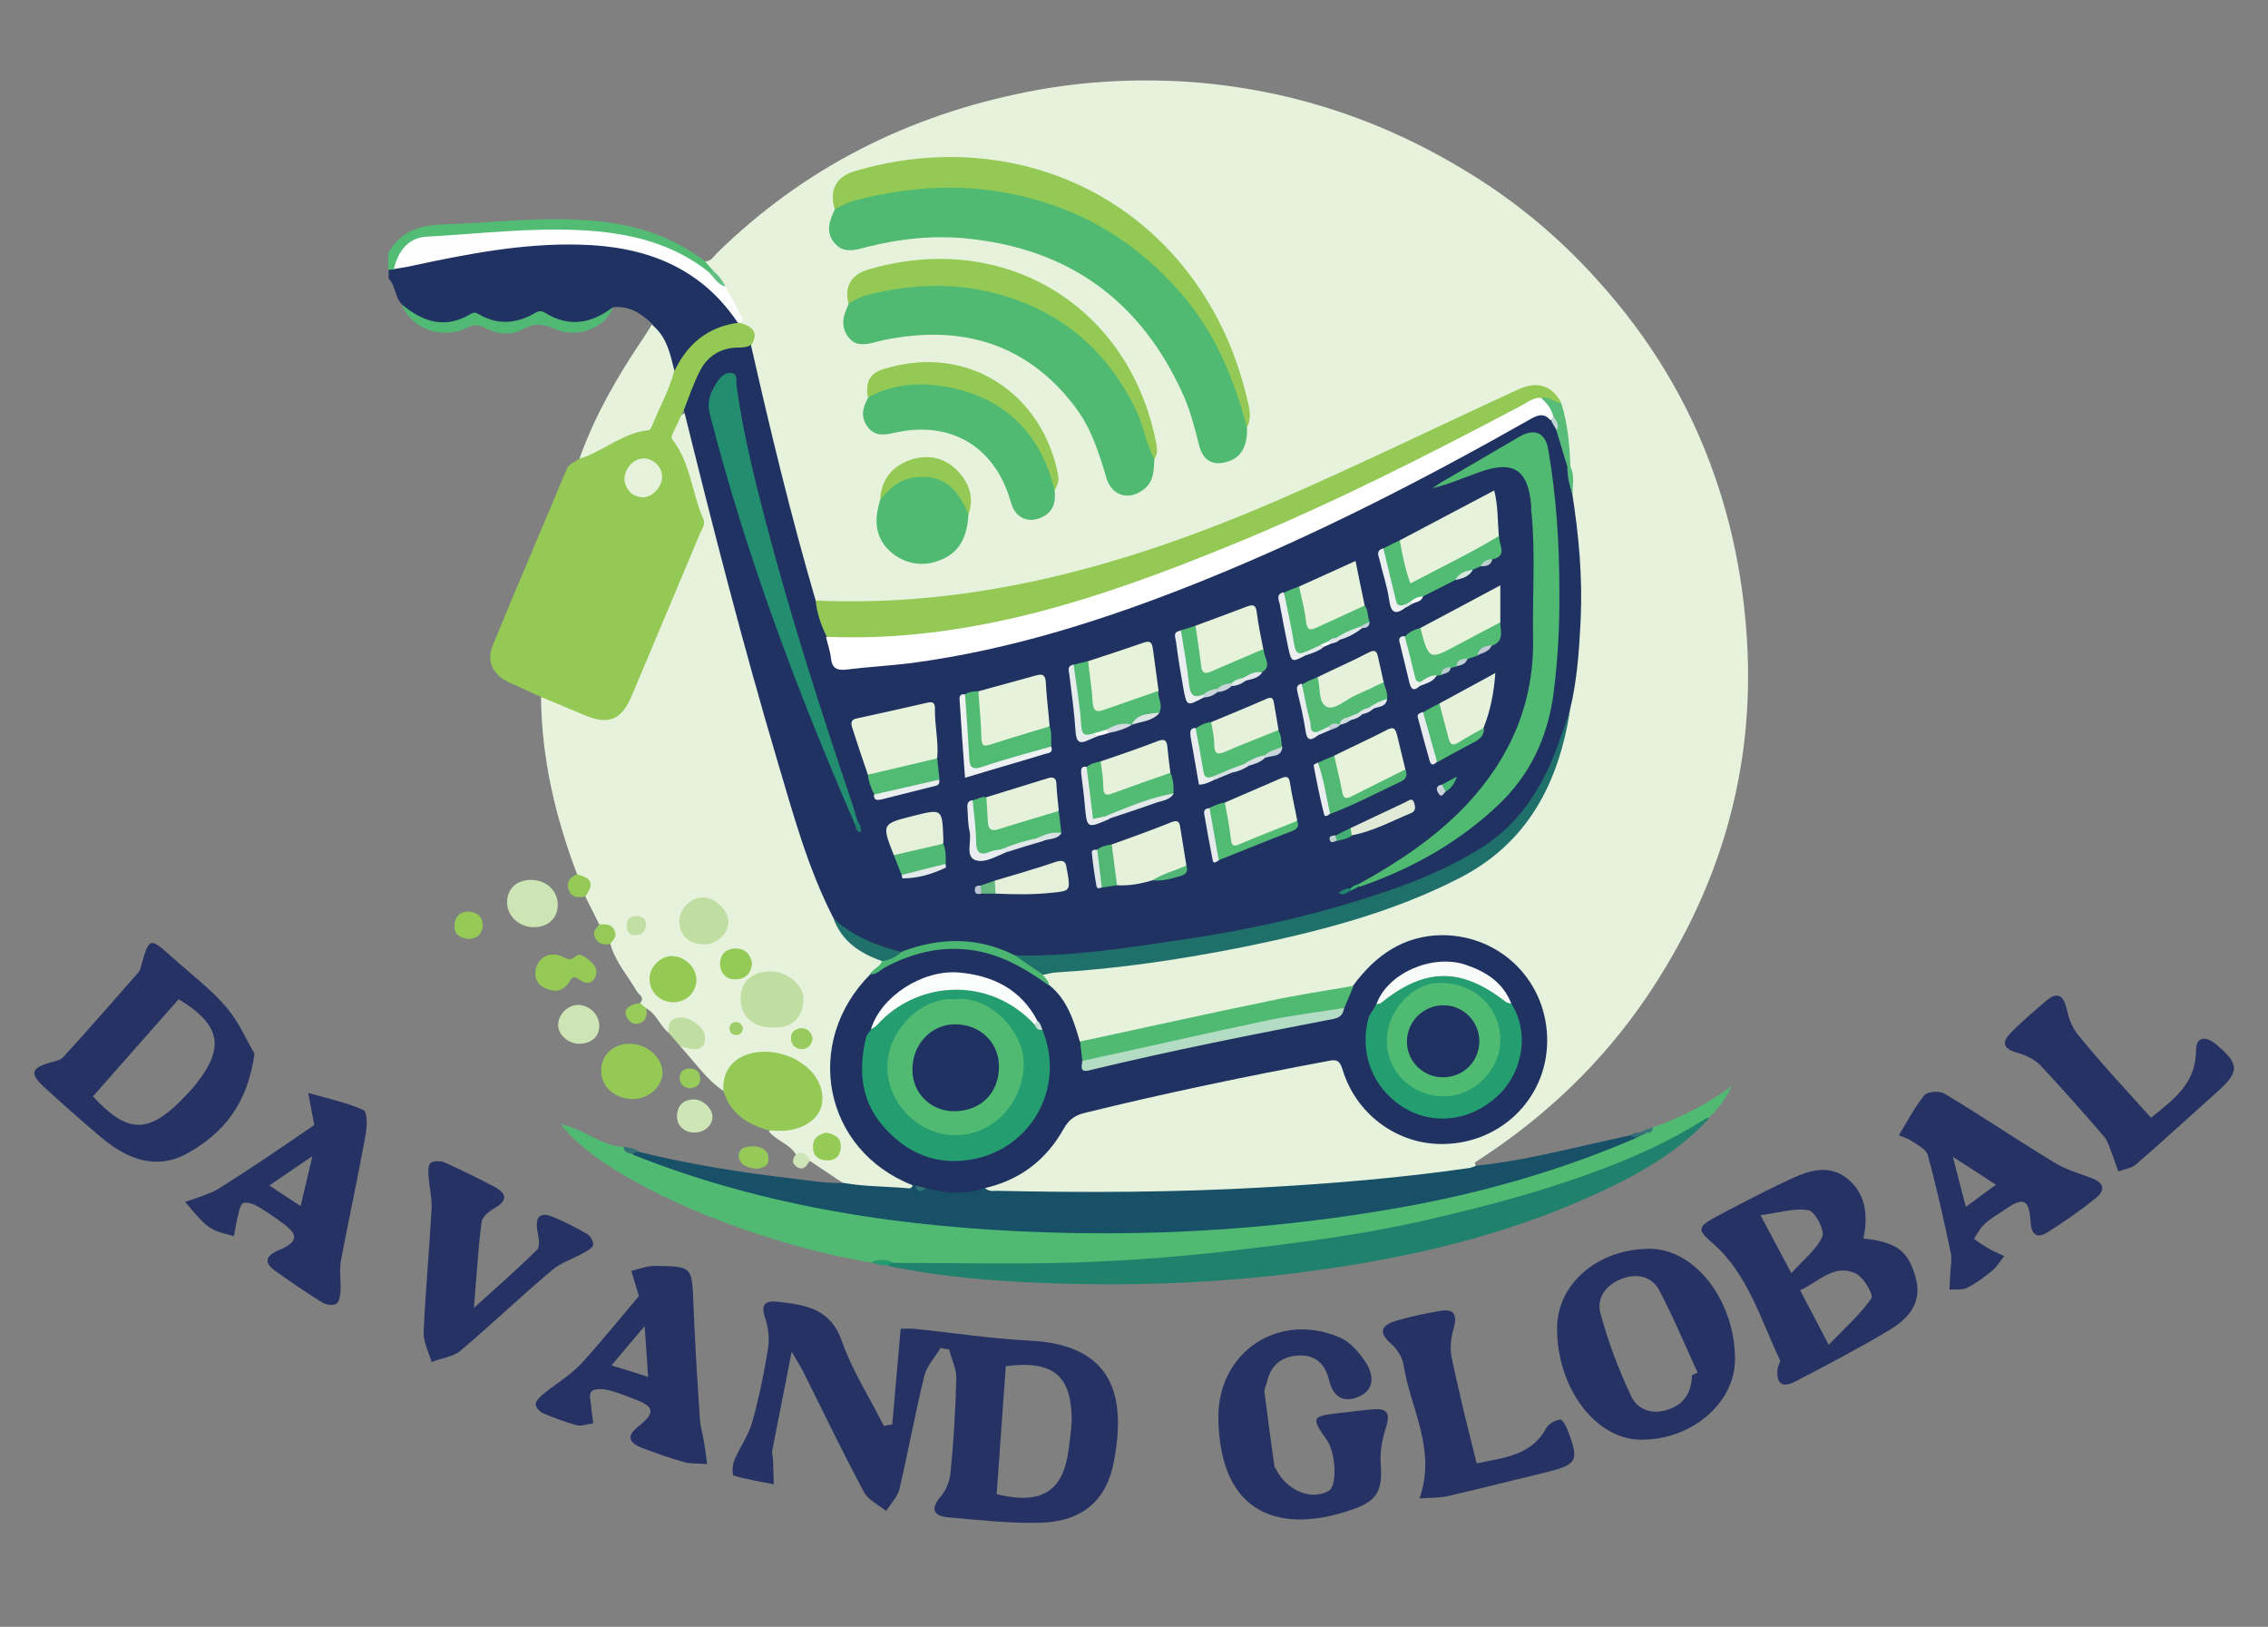 <svg xml:space="preserve" style="enable-background:new 0 0 595.3 426.9;" viewBox="0 0 595.3 426.9" y="0px" x="0px" xmlns:xlink="http://www.w3.org/1999/xlink" xmlns="http://www.w3.org/2000/svg" id="Layer_1" version="1.1">
<rect x="0" y="0" width="595.3" height="426.9" fill="#808080" stroke="none"/>
<style type="text/css">
	.st0{fill:#203262;}
	.st1{fill:#52BB74;}
	.st2{fill:#E7F2DC;}
	.st3{fill:#93C954;}
	.st4{fill:#50BA72;}
	.st5{fill:#185068;}
	.st6{fill:#20816D;}
	.st7{fill:#50B974;}
	.st8{fill:#CDE5B5;}
	.st9{fill:#94CA55;}
	.st10{fill:#CEE5B6;}
	.st11{fill:#C0DEA2;}
	.st12{fill:#95CA57;}
	.st13{fill:#95CA58;}
	.st14{fill:#96CA58;}
	.st15{fill:#97CB5A;}
	.st16{fill:#97CB5B;}
	.st17{fill:#CEE5B7;}
	.st18{fill:#239A70;}
	.st19{fill:#367178;}
	.st20{fill:#356E77;}
	.st21{fill:#36787A;}
	.st22{fill:#FEFEFE;}
	.st23{fill:#63C085;}
	.st24{fill:#1F706B;}
	.st25{fill:#50BA73;}
	.st26{fill:#4BB572;}
	.st27{fill:#57BC77;}
	.st28{fill:#56BC78;}
	.st29{fill:#C0DEA1;}
	.st30{fill:#94C954;}
	.st31{fill:#94CA56;}
	.st32{fill:#20706C;}
	.st33{fill:#95CA56;}
	.st34{fill:#98CB5D;}
	.st35{fill:#C1DFA3;}
	.st36{fill:#9DCD66;}
	.st37{fill:#E6F2DB;}
	.st38{fill:#307276;}
	.st39{fill:#FFFFFF;}
	.st40{fill:#228D6F;}
	.st41{fill:#E7F2DB;}
	.st42{fill:#E6F1DB;}
	.st43{fill:#51BB73;}
	.st44{fill:#53BB74;}
	.st45{fill:#E5F0DB;}
	.st46{fill:#51BA73;}
	.st47{fill:#51B973;}
	.st48{fill:#50B973;}
	.st49{fill:#EEF1F1;}
	.st50{fill:#E0EAD7;}
	.st51{fill:#51B773;}
	.st52{fill:#E6EBEB;}
	.st53{fill:#EBEEF0;}
	.st54{fill:#EAEDEF;}
	.st55{fill:#ECEFF0;}
	.st56{fill:#ECF0F0;}
	.st57{fill:#E7EBEC;}
	.st58{fill:#E9EDEE;}
	.st59{fill:#EAEDEE;}
	.st60{fill:#ECF0EF;}
	.st61{fill:#E8ECED;}
	.st62{fill:#E6EAEB;}
	.st63{fill:#EAEEEE;}
	.st64{fill:#E2E9E8;}
	.st65{fill:#E4EAEA;}
	.st66{fill:#E1E8E8;}
	.st67{fill:#52B677;}
	.st68{fill:#E1E7E8;}
	.st69{fill:#63B980;}
	.st70{fill:#DCE4E4;}
	.st71{fill:#D3DBE0;}
	.st72{fill:#44AF72;}
	.st73{fill:#DAE2E3;}
	.st74{fill:#CAD6D9;}
	.st75{fill:#D6DFE1;}
	.st76{fill:#DCE4E5;}
	.st77{fill:#48B875;}
	.st78{fill:#D7DFE2;}
	.st79{fill:#E2E9E9;}
	.st80{fill:#E3E6EA;}
	.st81{fill:#C8D2D8;}
	.st82{fill:#C9D5D8;}
	.st83{fill:#C8D4D8;}
	.st84{fill:#C1CAD5;}
	.st85{fill:#E3EBEA;}
	.st86{fill:#D4E6DE;}
	.st87{fill:#E8EEED;}
	.st88{fill:#DEE9E6;}
	.st89{fill:#BCC3D2;}
	.st90{fill:#E3E9EA;}
	.st91{fill:#BDCFD0;}
	.st92{fill:#C1D5D1;}
	.st93{fill:#DDE2E7;}
	.st94{fill:#D0DDDC;}
	.st95{fill:#BECFD0;}
	.st96{fill:#E1EAE8;}
	.st97{fill:#BBCCCE;}
	.st98{fill:#1F846E;}
	.st99{fill:#BED0D0;}
	.st100{fill:#DEE4E7;}
	.st101{fill:#207E6D;}
	.st102{fill:#C5D0D6;}
	.st103{fill:#E0E4E9;}
	.st104{fill:#C4CFD6;}
	.st105{fill:#DCEAE3;}
	.st106{fill:#3AAE72;}
	.st107{fill:#249D70;}
	.st108{fill:#B3DCC4;}
	.st109{fill:#FBFDFC;}
	.st110{fill:#F8FBFA;}
	.st111{fill:#C7DED8;}
	.st112{fill:#4FBA72;}
	.st113{fill:#263263;}
</style>
<g>
	<g>
		<path d="M171.3,85.1c-2.9-2.8-6.1-4.9-10.3-4.5c-4,4.8-9.2,6.1-15.7,3.6c-2.3-0.9-4.2-1-6.5,0
			c-3.6,1.6-7.5,1.9-11.3,0.2c-2.1-1-3.8-0.7-5.9,0.1c-6.4,2.5-11.8,0.8-16-4.5c-2-1.9-1.7-5-3.6-6.9c0-0.7,0-1.5,0-2.2
			c0.5-0.4,0.9-0.8,1.5-1c16.6-3.7,33.1-7.4,50.3-6.6c13.9,0.6,26.5,4.6,36.2,15.2c1.6,1.7,3.1,3.4,3.9,5.6c-0.1,1.6-1.3,2-2.5,2.2
			c-5.6,0.9-9.3,4.3-12.2,8.9c-0.5,0.9-1,2-2.3,2c-1-0.6-1.4-1.6-1.6-2.7C174.9,91,172.4,88.3,171.3,85.1z" class="st0"></path>
		<path d="M103.4,70.7c-0.5,0-1,0.1-1.5,0.1c0-1.5,0-2.9,0-4.4c3.2-5.6,7.9-7.3,14.4-7.5c12.1-0.4,24.1-1.9,36.3-1.2
			c11.8,0.6,22.9,3.5,32.5,10.9c1,0.7,2.7,0.7,2.3,2.6c-0.3,0.6-0.9,0.8-1.5,0.7c-0.9-0.1-1.6-0.5-2.3-1c-9.8-7.2-21.1-9.1-32.9-9.4
			c-12.5-0.3-24.9,0.7-37.3,1.5c-3.4,0.2-6,1.6-7.8,4.6C104.9,68.8,104.3,69.8,103.4,70.7z" class="st1"></path>
		<path d="M187.1,70.9c-0.7-0.8-1.4-1.5-2-2.3c1.4,0,2.1-1.1,2.9-2c22.9-22.5,50.3-36.3,81.7-42.5
			c13.6-2.7,27.4-3.5,41.1-2.7c26.9,1.7,51.8,9.8,74.8,24c12.6,7.7,23.8,17.1,33.6,28c13.7,15.1,24.2,32.2,30.9,51.6
			c5.2,14.9,7.9,30.2,8.6,46c1.4,33.2-8,63.2-26.4,90.5c-11.8,17.4-26.8,31.7-44.5,43.1c-0.8,0.5-0.8,0.5-0.4,1.4
			c-0.6,2-2.4,1.7-3.9,2c-10.5,1.5-21.1,2.5-31.7,3.5c-29.1,2.6-58.3,2.3-87.4,2.2c-1.9,0-3.9,0.3-5.7-0.8c-0.9-2,0.9-2,1.8-2.3
			c8.5-2.8,14.7-8.2,19-16c1.2-2.2,3.2-2.7,5.4-3.3c14.2-3.6,28.6-6.7,42.9-9.6c6.8-1.4,13.5-2.7,20.3-4c3.1-0.5,4.6,0.4,5.7,3.4
			c4.5,13.1,16.2,20.1,30.4,17.7c12.8-2.2,21.8-14.1,21-27.6c-0.7-11-6.6-18.7-16.6-22.8c-9.8-4-19-2.2-27.1,4.9
			c-2.2,1.9-3.8,4.5-6.3,6c-7.5,1.9-15.2,2.9-22.8,4.4c-14.1,2.7-28.2,6-42.2,9.1c-2.1,0.5-4.2,1.2-6.4,0.9c-1.3-0.5-1.7-1.6-2-2.8
			c-1.3-4.6-3.6-8.6-7-12c-0.5-1.2-1.8-2.1-0.9-3.6c1.3-1.1,2.9-1.2,4.4-1.3c22.2-1.6,44-5.1,65.6-10.5c11.5-2.9,22.7-6.8,33.7-11.4
			c17.1-7.3,27.2-20.1,32-37.6c0.8-2.8,1.5-5.6,1.7-8.5c3.1-17.1,3.7-34.3,0.9-51.5c-0.2-1.4-0.5-2.9-0.5-4.3c0-2.5,0.4-5-0.4-7.5
			c-0.6-5.4-0.8-10.9-2.4-16.2c-2.1-4-5.3-5.1-10-3.1c-5.2,2.2-10.4,4.6-15.6,7c-25.5,12-50.9,24.4-77.6,33.6
			c-18.1,6.3-36.7,10.9-55.8,13.1c-9.3,1.1-18.5,1.8-27.9,2.1c-2.8,0.1-5.6-0.3-8.2-1.3c-0.9-0.7-1.3-1.7-1.6-2.7
			c-6-20.8-11.2-41.9-15.8-63.1c-0.1-0.2,0-0.5,0-0.7c1-2.7-0.2-4.6-2.3-6.2c-1-3.5-2.8-6.5-4.6-9.6
			C188.8,73.9,187.4,72.7,187.1,70.9z" class="st2"></path>
		<path d="M189.9,286.3c-4.6-3.1-7.7-7.8-11.4-11.8c0.8-0.7,1.8-0.4,2.7-0.3c1,0.1,2,0.1,2.5-1c0.5-1.1,0.1-2.1-0.6-3
			c-2.3-3-5.3-2.7-7.6,0.8c-2.3-1.8-3.2-5-5.9-6.4c-1.1,0.2-1.5-0.4-1.6-1.4c1.3-1.4-0.2-2.1-0.8-3c-2.4-4.1-5.7-7.8-7-12.5
			c0.7-2.7-0.8-4-2.9-5.1c-1.2-2.4-2.4-4.8-3.6-7.2c0.4-2.4,0.2-4.6-2.2-5.9c-5.7-15-9.3-30.3-9.5-46.4c1.3-1.1,2.5-0.1,3.7,0.4
			c3.1,1.4,6.2,2.8,9.4,4c4.3,1.6,6.8,0.7,9-3.4c2.1-3.9,3.7-8.2,5.4-12.3c4.2-9.9,8.3-19.9,12.6-29.8c1.4-3.2,1.5-6.2,0.2-9.4
			c-2.3-5.5-2.8-11.5-6.2-16.6c-1.5-2.3,1.3-7.1,4.1-7.7c1.1,1.3,1.3,2.9,1.7,4.4c7,29.2,14.8,58.2,23.3,87
			c4.1,13.9,8.1,27.9,14.5,41.1c1.4,4.4,4.5,7.3,8.6,9.3c1.3,0.6,2.7,1.1,3.7,2.2c0.6,2.4-1.9,2.9-2.8,4.3
			c-11.6,12-13.5,27.8-4.9,41.1c3,4.6,7,8.3,11.9,10.9c1.4,0.8,3.6,1.1,3.4,3.5c-0.9,0.8-2,1-3,0.9c-4-0.3-8.1-0.7-12.1-0.8
			c-1.2,0-2.3-0.5-3-1.6c-2.9-1.9-5.8-3.9-8.7-5.8c-1.3-0.4-2.5-1-3.7-1.5c-1.6-3.1-5.2-3.8-7.3-6.4c1-1.3,2.4-0.7,3.7-0.8
			c4.7-0.4,8.1-2.5,9-5.5c1.1-4-0.8-8.1-4.9-10.8c-3.4-2.2-7.2-3-11.1-2.3c-3.7,0.6-6.4,2.7-7.3,6.6
			C190.8,284.7,190.9,285.7,189.9,286.3z" class="st2"></path>
		<path d="M179.5,107.6c-0.9,2-1.9,3.9-2.8,5.9c-0.3,0.7-0.7,1.3-0.1,2c4.7,6.1,5,13.9,8,20.7c0.6,1.3-0.2,2.4-0.7,3.4
			c-6,14.3-12,28.6-18,42.8c-2.8,6.7-6.2,8-12.9,5.1c-3.7-1.6-7.4-3.1-11-4.6c-2.8-1.3-5.7-2.6-8.5-3.9c-4.2-2-5.9-5.5-4.1-9.8
			c6.3-15.4,12.9-30.6,19.3-46c0.7-1.7,2.4-1.9,3.5-3c4.6-3.5,9.8-5.7,15.1-7.8c2.5-1,3.7-2.4,4.7-4.5c1.7-3.6,2.5-7.6,5.1-10.7
			c3.4-7,8.7-11.4,16.6-12.5c0.3-0.2,0.5-0.2,0.7,0.1c3.2,0.9,4.8,2.5,2.8,5.8c-0.6,1.6-2.1,1.4-3.3,1.5c-4.8,0.5-8.2,2.9-10.1,7.4
			C182.4,102.3,181.9,105.5,179.5,107.6z" class="st3"></path>
		<path d="M228.6,331.3c-33.5-5.6-71.2-22.4-81.4-36.3c6,1.2,10.5,5.7,16.5,6c1,0.8,2.2,1.3,3.5,1.7
			c18.8,6.6,37.9,12,57.6,14.9c13.3,2,26.6,3.4,40.1,4.2c13.6,0.8,27.2,1,40.7,0.4c41.1-1.7,81.5-7.4,120-22.9
			c0.9-0.4,1.8-0.6,2.7-0.9c0.9-0.6,2.1-0.5,3-1.2c0.7-0.6,2-0.2,2.4-1.3c7.1-2.5,13.9-5.8,20.9-10.9c-1.9,3.9-4,6.3-6.3,8.5
			c-9.6,7.4-20.8,11.9-32.1,15.8c-27,9.4-54.8,15.3-83.1,18.9c-30.1,3.7-60.3,4.7-90.6,4.3c-2.5,0-5.1-0.2-7.6-0.6
			C232.9,331.4,230.8,330.9,228.6,331.3z" class="st4"></path>
		<path d="M429.5,298.6c-19.9,8.6-40.7,14.5-62.1,18.3c-30.6,5.4-61.5,7.5-92.5,6.5c-37.3-1.2-73.9-6.5-108.8-20.4
			c0.1-1.5,1-0.8,1.7-0.7c13.4,3.3,26.9,5.4,40.5,7c4.3,0.5,8.6,1.3,13,1.1c5.6,1,11.2,0.9,16.8,1.4c0.6,0.1,1.2,0.1,1.4-0.7
			c0.3-0.2,0.6-0.2,0.9-0.2c1.2,0.9,2.5,0.4,3.7,0.3c4.2,0.7,8.3,1.5,12.5,0.1c0.7-0.2,1.4-0.1,2,0.5c1.1,1.1,2.5,0.6,3.8,0.7
			c23,0.5,46.1,0.4,69.1-0.9c18.1-1,36.2-2.5,54.2-5.1c0.6-0.1,1.1-0.4,1.7-0.6c11-1.1,21.8-3.8,32.5-6.2c2.7-0.6,5.4-1.2,8.1-1.8
			C428.8,297.5,429.5,297.2,429.5,298.6z" class="st5"></path>
		<path d="M234.5,331.4c15.9,0,31.8,0.4,47.6-0.1c14.6-0.5,29.1-1.6,43.7-3.4c15.8-1.9,31.6-3.9,47.1-7.4
			c18.1-4.1,36.1-8.9,53.4-16c7.3-3,14.3-6.5,21-10.7c0.4-0.2,0.7-0.8,1.2-0.2c-9.1,9.8-20.7,15.8-32.7,21.1
			c-21.8,9.6-44.8,15-68.4,18.4c-26.4,3.8-52.8,4.7-79.4,3.3c-11.7-0.6-23.4-1.8-34.9-4.2C233,330.8,233.7,331,234.5,331.4z" class="st6"></path>
		<path d="M189.9,286.3c-0.8-10,10.7-12.7,19.1-8.2c0.7,0.4,1.4,0.9,2.1,1.4c3.8,2.8,5.6,7.3,4.4,11.1
			c-1,3.3-4.9,5.8-9.5,6.1c-1.4,0.1-2.9,0-4.3-0.1C196.1,295,191.7,292.2,189.9,286.3z" class="st3"></path>
		<path d="M177,97.2c-1.3,5.2-4,9.8-5.9,14.7c-0.2,0.4-0.5,1-0.9,1c-6.3,0.6-11.1,4.9-16.7,7c-0.4,0.2-0.9,0.3-1.4,0.4
			c4.1-11.4,10.1-21.8,16.9-31.8c0.7-1.1,1.4-2.2,2.1-3.3C175,88.3,175.9,92.8,177,97.2z" class="st2"></path>
		<path d="M157.8,280.8c0.1-4.1,3.3-7,7.7-6.9c4.5,0.1,8.5,3.8,8.4,7.8c-0.2,3.7-4,6.9-8.1,6.7
			C161.1,288.2,157.7,285,157.8,280.8z" class="st3"></path>
		<path d="M105.5,79.9c5.6,4.7,11.5,6.5,18.2,2.4c1.1-0.6,1.8,0.1,2.6,0.5c4.5,2.4,9,2.1,13.5-0.3
			c1.1-0.6,1.9-1.3,3.3-0.4c6.3,3.9,12.2,2.8,17.8-1.5c-1.9,5.4-9.2,8.4-15.4,5.7c-3-1.3-5.3-1.6-8.2,0.1c-3.2,1.8-6.8,1.3-10.1-0.4
			c-1.7-0.9-2.9-0.8-4.6,0C116,89.3,107.8,86.2,105.5,79.9z" class="st7"></path>
		<path d="M146.4,237.6c-0.1,3.5-2.7,5.8-6.5,5.7c-3.8-0.1-6.8-3-6.8-6.5c0-3.6,2.5-5.9,6.3-5.9
			C143.4,230.9,146.5,233.8,146.4,237.6z" class="st8"></path>
		<path d="M140.5,255.4c0.1-3.7,3.4-5.9,6.8-4.5c1.3,0.5,2.2,1.5,3.7,0.1c1.2-1.1,2.7,0.2,3.8,1.1
			c1.1,0.9,2.1,2.2,1.6,3.8c-0.7,2.4-2.6,2.4-4.3,1.2c-1.4-1-1.8-0.9-2.7,0.6c-1.2,2-3.2,2.8-5.6,1.9
			C141.5,258.9,140.5,257.3,140.5,255.4z" class="st9"></path>
		<path d="M157.3,269c0.1,2.9-1.9,4.8-5.1,4.9c-2.9,0.1-5.7-2.3-5.7-4.9c0-2.8,2.6-5.4,5.4-5.3
			C154.7,263.8,157.2,266.2,157.3,269z" class="st8"></path>
		<path d="M182.3,297.2c-2.7,0-4.7-1.8-4.6-4.4c0.1-2.7,1.6-4.2,4.3-4.3c2.4-0.1,5.1,2.4,5,4.7
			C187,295.4,184.8,297.2,182.3,297.2z" class="st10"></path>
		<path d="M175.5,271c-0.1-1.7,0-3.3,1.9-3.8c2.5-0.7,4.4,0.6,6.2,2.1c1.3,1.2,1.7,2.6,1.3,4.3
			c-0.4,1.5-1.8,1.9-3.2,1.7c-1.1-0.1-2.1-0.5-3.1-0.7C177.5,273.3,176.5,272.2,175.5,271z" class="st11"></path>
		<path d="M122.9,246.4c-2.3-0.3-3.8-1.3-3.6-3.7c0.1-2.3,1.6-3.6,3.8-3.5c2,0.2,3.7,1.3,3.6,3.8
			C126.5,245.3,125.1,246.4,122.9,246.4z" class="st12"></path>
		<path d="M198.5,306.7c-2.3-0.3-4.5-1-4.6-3.4c0-2.1,2-2.5,3.7-2.5c2,0.1,4,0.7,4.1,3.1
			C201.9,306.2,200.1,306.5,198.5,306.7z" class="st13"></path>
		<path d="M151.4,229.4c4.1,1.1,4.6,2.5,2.2,5.9c-1.9,0.3-3.7,0.3-4.4-2C148.6,231.4,149.7,230.2,151.4,229.4z" class="st14"></path>
		<path d="M168,263.2c0.5,0.5,1.1,0.9,1.6,1.4c0.3,1.6,0.2,3.2-1.7,3.9c-1.4,0.5-2.4-0.1-3.1-1.1
			C163.3,265.3,164.6,263.7,168,263.2z" class="st15"></path>
		<path d="M157.3,242.6c1.6-0.1,3.2-0.2,4,1.6c0.8,1.6-0.4,2.4-1.1,3.5c-1.6,0.3-3.1,0.1-4-1.6
			C155.4,244.5,156.5,243.6,157.3,242.6z" class="st14"></path>
		<path d="M181.1,285.6c-1.5-0.2-2.7-1-2.7-2.7c0-1.8,1.2-2.5,2.8-2.5c1.9,0,2.6,1.3,2.6,2.8
			C183.8,284.7,182.7,285.4,181.1,285.6z" class="st16"></path>
		<path d="M208.9,303c1.9-1.1,2.9,0,3.7,1.5c-0.8,1.2-1.5,2.8-3.3,1.8C207.9,305.5,207.8,304.2,208.9,303z" class="st17"></path>
		<path d="M234.5,331.4c-0.5,0.2-1,0.4-1.5,0.6c-1.6,0.4-2.9-0.5-4.4-0.7C230.6,330.4,232.5,330.3,234.5,331.4z" class="st18"></path>
		<path d="M167.8,302.2c-0.6,0.2-1.3,0-1.7,0.7c-1-0.4-2.4-0.3-2.4-2C165.1,301.2,166.6,301.3,167.8,302.2z" class="st19"></path>
		<path d="M429.5,298.6c-0.5-0.2-1-0.4-1.5-0.6c0.7-0.8,1.7-0.8,2.6-0.8c0.5-0.2,1-0.2,1.4,0.3
			C431.2,297.7,430.3,298.2,429.5,298.6z" class="st20"></path>
		<path d="M432,297.3c-0.5-0.1-0.9-0.2-1.4-0.3c1.1-0.4,2.1-0.8,3.2-1.2C433.8,297.2,433,297.3,432,297.3z" class="st21"></path>
		<path d="M194.3,84.7c-0.2,0-0.5,0-0.7-0.1c-9.9-14.7-24.5-20-41.4-20.4c-14.9-0.4-29.3,2.4-43.8,5.5
			c-1.6,0.4-3.3,0.6-5,0.9c1.1-5,4.1-8.3,8.6-8.5c13.4-0.7,26.8-2.4,40.3-1.7c12.3,0.6,24,3.2,33.9,11.1c1.8,0.7,2.6,2.5,4.2,3.6
			c1.4,2.7,2.9,5.4,4.3,8C195.1,83.9,194.8,84.3,194.3,84.7z" class="st22"></path>
		<path d="M190.4,75.2c-2-0.5-2.9-2.3-4.2-3.6c0.3-0.2,0.5-0.5,0.8-0.7C188.5,72.1,189.6,73.5,190.4,75.2z" class="st23"></path>
		<path d="M179.5,107.6c1.4-3.6,2.6-7.2,4.4-10.6c2-3.7,5.4-5.7,9.7-5.8c1.2,0,2.4,0,3.5-0.7
			c5.1,22.5,10.5,44.9,17,67.1c1.9,2.8,2.2,6.3,3.6,9.3c2.3,7.6,2.3,7.6,10.4,7c18.5-1.3,36.4-5.3,54-10.8
			c33.8-10.4,65.7-25.3,96.9-41.9c7.5-4,14.9-8,22.3-12.2c2.1-1.2,4-1.7,5.9,0.3c0.9,1,1.5,2.2,2.1,3.4c1.5,3.1,1.8,6.5,2.4,9.8
			c0.8,2.3,0.3,4.8,1,7.1c1.7,10.9,2.7,21.8,2.2,32.9c-0.4,8-0.9,15.9-2.8,23.7c-2.2,9.1-5,17.9-10.6,25.6
			c-6,8.4-14.5,13.4-23.7,17.5c-20.9,9.3-42.9,14.2-65.3,17.8c-10.8,1.7-21.6,3.1-32.4,4.2c-4.6,0.4-9.2,0.3-13.8,0
			c-5.1-1.7-10.2-3.7-15.8-3.5c-4.7,0.2-9,1.6-13.5,2.4c-7.1-1.1-13.7-3.1-18.2-9.2c-6.8-13.2-10.6-27.4-14.8-41.5
			C195,169.2,187.1,138.4,179.5,107.6z" class="st0"></path>
		<path d="M240.3,311.1c-0.3,0-0.5,0-0.8-0.1c-23.3-9.1-29-37.4-11-55.4c10.9-8.1,22.7-9.6,35.4-5
			c4.5,1.6,8.4,4.2,11.5,7.9c4.7,3.8,6.4,9.2,8,14.7c1.2,1.4,1.4,3.2,1.5,4.9c0.8,2.7,2.8,1.2,4.2,0.9c10.2-2.2,20.3-4.6,30.5-6.6
			c9.3-1.8,18.5-3.7,27.8-5.6c1.8-0.4,3.7-0.5,4.5-2.5c0.9-2,1.5-4.2,3.3-5.7c5.8-7.9,13.2-13.1,23.3-13.2c15.6,0,27.8,12.4,27.6,28
			c-0.2,15.3-12.8,27.2-28.4,26.8c-11.6-0.3-21.9-8.2-25.3-19.5c-0.7-2.3-1.5-2.8-3.7-2.3c-21.4,4-42.7,8.4-63.8,13.6
			c-2.6,0.6-4.3,1.7-5.7,4.2c-4.6,8.2-11.5,13.5-20.8,15.6c-5.2,1.8-10.3,1.4-15.5-0.1C242,312.5,241.2,311.7,240.3,311.1z" class="st0"></path>
		<path d="M327.3,112.2c0.2,4.4-1.3,7.5-4.4,8.7c-4.2,1.6-7.1,0.3-8.2-4.2c-1.1-4.3-2.2-8.7-4-12.8
			c-11-24.7-29.9-38.6-56.8-41.3c-8.9-0.9-17.6,0-26.3,2.2c-3,0.8-6.3,1.9-8.7-1.2c-2.3-2.9-1.1-5.9,0.3-8.8c0.8-1.9,2.6-2.5,4.3-3
			c27.1-7.5,52.4-4.2,75.1,12.9c14.6,11,23.9,25.9,28.6,43.5C327.6,109.6,327.2,110.9,327.3,112.2z" class="st4"></path>
		<path d="M216.9,166.9c-1.4-2.9-2.5-6-2.8-9.3c42.9,1.9,82.9-9.7,121.7-26.5c21.1-9.2,41.8-19.3,62.7-28.9
			c5-2.3,8.8-1.1,11.3,3.5c-1.9,1.2-3.5-1-5.3-0.4c-3.1,0.5-5.6,2.2-8.3,3.6c-24.5,13.1-49.4,25.2-75,35.9
			c-20.5,8.5-41.5,15.5-63.3,19.9c-12.4,2.5-24.9,3.6-37.6,3.1C219.1,167.8,217.9,167.8,216.9,166.9z" class="st3"></path>
		<path d="M303,120.4c-0.2,2.8,0,5.6-2.4,7.7c-3.9,3.4-8.7,2.3-10.2-2.7c-1.9-6.4-3.9-12.8-7.9-18.2
			c-10.4-14-24.4-20.5-41.8-19.2c-3.9,0.3-7.7,0.9-11.4,1.9c-2.5,0.6-4.8,0.9-6.6-1.4c-1.7-2.2-1.7-4.7-0.6-7.2
			c0.2-0.6,0.5-1.1,0.7-1.7c0.6-1.7,2.1-2.3,3.6-2.8c32.5-9.5,66,5.3,75.9,38.9C302.6,117.3,302.9,118.9,303,120.4z" class="st4"></path>
		<path d="M327.3,112.2c-3.2-12.1-7.8-23.6-15.8-33.4c-12.8-15.6-29-25.2-49.2-28.5c-12.9-2.1-25.4-0.9-37.9,2.3
			c-1.9,0.5-3.6,1.5-5.3,2.3c-1.5-4.8,0.3-8.5,5-9.9c39.9-12,81.7,4.8,98.8,45.7c2.1,5.2,3.7,10.5,4.9,15.9
			C328.2,108.6,328.2,110.4,327.3,112.2z" class="st3"></path>
		<path d="M276.8,128.6c0.4,3.1-0.3,5.8-3.5,7.2c-3.1,1.4-6.1,0.4-7.5-2.7c-0.3-0.8-0.6-1.6-0.8-2.4
			c-4.3-13.8-15.8-20.3-29.9-17.2c-2.7,0.6-5.3,1.2-7.3-1.4c-2-2.6-1.4-5.2,0.1-7.8c0.4-1.2,1.4-2,2.6-2.3
			c18.5-5.5,36.7,1.2,45.1,19.6C276.6,123.8,277.2,126.1,276.8,128.6z" class="st4"></path>
		<path d="M266.4,250.7c13.8,0.4,27.5-1.7,41.1-3.7c19.2-2.7,38-6.8,56.4-13.1c8.4-2.8,16.5-6.3,24.1-10.9
			c10.1-6.1,16.3-15.3,20.4-26.1c1.3-3.5,2.5-7,3.7-10.5c-3,19-11,34.7-28.8,43.9c-17.8,9.2-37,14.1-56.4,18.1
			c-16.5,3.3-33.1,5.8-49.9,6.8c-1.1,0.1-2.1,0.4-3.2,0.6C270.8,254.7,268.1,253.4,266.4,250.7z" class="st24"></path>
		<path d="M303,120.4c-2.2-3.8-2.7-8.2-4.5-12.1c-7.6-16.2-19.9-26.8-37.2-31.3c-11.3-3-22.7-2.4-34,0.5
			c-1.6,0.4-3.1,1.4-4.6,2.1c-1.1-4.4,0.7-7.5,5-8.8c35.4-10.6,68.5,9.1,75.7,45.1C303.7,117.4,304,119,303,120.4z" class="st3"></path>
		<path d="M254.2,135c-0.4,7-3.1,10.8-8.9,12.5c-4.8,1.4-10.1-0.4-13.2-4.5c-2.7-3.7-2.3-7.7-1.1-11.8
			c2.4-5.3,7.5-7.8,13.6-6.7C249.9,125.5,253.8,129.8,254.2,135z" class="st4"></path>
		<path d="M355.3,258.7c-0.8,2-1.7,3.9-2.5,5.9c-1.4,1-3.1,1.4-4.8,1.7c-19.8,3.1-39.3,7.6-58.7,12.1
			c-1.7,0.4-3.5,1.3-5.2,0.1c-0.2-1.7-0.4-3.5-0.6-5.2c16.5-3.5,32.9-7.2,49.5-10.6C340.3,261.1,347.8,260,355.3,258.7z" class="st25"></path>
		<path d="M276.8,128.6c-3.5-14.2-12.2-23.5-26.5-26.7c-7.5-1.7-15.3-1.5-22.5,2.4c-0.7-4.1,0.5-6.4,4.3-7.5
			c22.1-6.8,41.5,6.6,45.6,27.7C278,126,277.7,127.3,276.8,128.6z" class="st3"></path>
		<path d="M254.2,135c-3.2-7.9-7.8-10.8-14.8-9.6c-3.7,0.6-6.1,3.1-8.4,5.8c0.3-5.3,3.1-8.8,7.9-10.5
			c4.4-1.5,8.6-0.8,12.1,2.5C254.3,126.5,255.8,130.4,254.2,135z" class="st3"></path>
		<path d="M266.4,250.7c2.4,1.7,4.9,3.4,7.3,5c0.5,1,1.7,1.6,1.6,2.9c-5.4-3.9-11-7.3-17.6-8.8
			c-9.1-2-17.4-0.2-25.5,4.1c-1.2,0.7-2.2,2-3.8,1.7c0.7-1.4,2.6-1.8,3.1-3.4c1.3-1.6,3.1-2.1,5-2.4
			C246.7,245.9,256.6,245.8,266.4,250.7z" class="st26"></path>
		<path d="M404.5,104.4c2-0.5,3.5,1.2,5.3,1.4c1.7,5.4,2.2,11.1,2.4,16.7c-0.2,0.2-0.5,0.3-0.8,0
			c-1-3.2-1.9-6.4-2.9-9.6c0-1.3-0.7-2.4-1.3-3.5C406.6,107.6,404.7,106.4,404.5,104.4z" class="st27"></path>
		<path d="M411.4,122.5c0.3,0,0.5,0,0.8,0c1.2,2.3,0.5,4.8,0.6,7.3C411.9,127.4,411.4,125,411.4,122.5z" class="st28"></path>
		<path d="M202.6,269.6c-5,0-8.2-2.9-8.2-7.6c0-4.3,3-7.1,7.7-7.1c4.6,0,9.1,3.7,8.8,7.7
			C210.7,266.2,208.5,270.1,202.6,269.6z" class="st29"></path>
		<path d="M185.1,247.8c-4.1,0.1-6.6-2.1-6.8-5.9c-0.1-3.2,2.8-6.3,6.1-6.4c3.1-0.1,6.8,3.3,6.8,6.4
			C191.3,244.8,188.3,247.7,185.1,247.8z" class="st29"></path>
		<path d="M182.8,257.2c-0.1,3.3-2.7,5.8-6.1,5.8c-3.5,0-6.3-2.8-6.2-6.2c0-3.2,3.1-6.1,6.1-5.9
			C180,251.1,182.8,254,182.8,257.2z" class="st30"></path>
		<path d="M197.4,252.7c-0.2,2.8-1.8,4.2-4.2,4.3c-2.6,0.1-4.1-1.6-4.2-4c0-2.5,1.5-4.1,4.1-4.1
			C195.5,248.9,197,250.4,197.4,252.7z" class="st31"></path>
		<path d="M236.6,249.8c-1.4,1.3-3.1,2.2-5.1,2.4c-5.7-2-10.5-5.1-12.7-11.1C224,245.7,230.1,248.2,236.6,249.8z" class="st32"></path>
		<path d="M216.9,297.2c2,0.5,3.8,1.1,3.8,3.6c0,2.3-1.2,3.7-3.5,3.7c-2.1,0-3.8-1-3.8-3.4
			C213.3,298.7,214.8,297.7,216.9,297.2z" class="st33"></path>
		<path d="M213.3,272.6c-0.3,1.5-1.1,2.7-2.8,2.7c-1.6,0-2.8-1-2.9-2.7c-0.1-1.7,1.1-2.7,2.7-2.8
			C211.9,269.8,213,270.8,213.3,272.6z" class="st34"></path>
		<path d="M169.6,242.8c-0.2,1.5-1.1,2.6-2.8,2.6c-1.7,0.1-2.3-1.1-2.3-2.6c0-1.6,0.9-2.4,2.5-2.4
			C168.6,240.4,169.5,241,169.6,242.8z" class="st35"></path>
		<path d="M195,269.8c-0.1,1.1-0.7,1.8-1.8,1.8c-1,0-1.6-0.6-1.7-1.5c-0.1-1.2,0.6-1.9,1.7-1.9
			C194.2,268.2,194.8,268.9,195,269.8z" class="st36"></path>
		<path d="M163.9,126.1c-0.1-3.1,2.3-5.7,4.9-5.8c2.6-0.1,5,2.2,5,4.8c0,2.7-2.7,5.6-5.3,5.4
			C165.6,130.2,164.3,128.3,163.9,126.1z" class="st37"></path>
		<path d="M240.3,311.1c0.9,0.2,1.9,0.5,2.8,0.7C241.9,312.7,240.8,313.1,240.3,311.1z" class="st38"></path>
		<path d="M404.5,104.4c1.5,1.4,2.8,2.9,3.2,5c0.2,0.8-0.1,1-0.8,0.8c-1.8-2-3.5-1.2-5.4-0.1
			c-27.9,15.8-56.3,30.4-86.1,42.4c-24.6,9.9-49.8,18-76.2,21.5c-5.6,0.7-11.3,1-17,1.7c-2.5,0.3-3.8-0.3-4.1-3
			c-0.2-1.9-0.9-3.8-1.3-5.6c37.4,1.6,71.9-10,105.7-23.8c26.3-10.7,51.7-23.6,76.9-36.9C401.1,105.4,402.6,104.3,404.5,104.4z" class="st39"></path>
		<path d="M356.8,231.9c10.3-5.7,20.1-12.2,28.2-20.8c11.5-12.3,17.7-26.7,17.4-43.6c-0.2-11.3,0.7-22.5-0.5-33.8
			c0-0.4,0-0.7,0-1.1c-0.8-9.4-4.7-11.9-13.6-8.7c-4,1.4-8,3.2-12.3,4.2c0.7-0.5,1.4-0.9,2.1-1.4c6.9-4,13.8-8.1,20.7-12.1
			c4-2.3,6.9-1.1,7.6,3.5c2.1,12.2,2.9,24.5,2.9,36.9c0.1,9.2-0.4,18.4-1.6,27.5c-1.6,11.2-6.1,20.8-14.3,28.6
			c-10.5,10-22.9,16.9-36.5,21.6c-0.2-0.2-0.3-0.3-0.2-0.5C356.6,232,356.7,231.9,356.8,231.9z" class="st4"></path>
		<path d="M224.4,216.3c-15.2-35-28.6-70.7-38.1-107.7c-0.9-3.6,0.5-6.4,2.4-9c0.8-1.1,2.1-2,3.4-1.7
			c1.6,0.3,1.1,2,1.2,3.1c1.6,11.8,4.4,23.3,7.4,34.8c6.7,25.7,14.8,50.9,23.3,76c0.4,1.3,0.7,2.6,1.1,3.8
			C225.4,216.3,225,216.4,224.4,216.3z" class="st40"></path>
		<path d="M367.4,141.8c8.3-4.4,16.5-8.7,24.8-13.1c1,4,0.9,8,1.2,11.9c0,1.3-1,1.8-1.9,2.4c-6,3.3-12.1,6.6-18.3,9.5
			c-3.2,1.5-4.1,1.2-4.9-2.2C367.6,147.5,366.3,144.7,367.4,141.8z" class="st2"></path>
		<path d="M227.8,203.3c-1.4-4.1-2.8-8.2-4.1-12.3c-0.4-1.3-0.4-2.2,1.3-2.5c6.1-1.3,12.2-2.7,18.4-4.1
			c1.3-0.3,2-0.1,2,1.5c-0.1,4.4,1,8.7,0.6,13c-3.2,2.8-7.4,2.8-11.2,3.7C232.6,203.2,230.3,204.5,227.8,203.3z" class="st2"></path>
		<path d="M256.8,181.4c5.1-1.4,10.2-2.8,15.3-4.2c1.8-0.5,2.3,0.2,2.4,1.9c0.2,3.9,0.7,7.7,1,11.5
			c-0.6,1.2-1.7,1.7-2.8,2.1c-4,1.4-8.1,2.4-12.1,3.6c-2.2,0.6-3.5-0.1-3.8-2.5C256.3,189.6,255.1,185.5,256.8,181.4z" class="st2"></path>
		<path d="M285.6,173.5c4.9-1.6,9.8-3.2,14.7-4.9c1.8-0.6,2.1,0.3,2.3,1.6c0.5,3.7,1,7.4,1.5,11.1
			c-0.6,1.1-1.6,1.7-2.8,2.1c-3.6,1.2-7.3,2.6-11,3.6c-3,0.8-4.1,0.1-4.4-3C285.6,180.5,284.1,177.1,285.6,173.5z" class="st41"></path>
		<path d="M291.8,221.6c5.3-1.9,10.6-3.8,15.8-5.9c1.7-0.6,2,0.1,2.2,1.5c0.5,3.3,1.1,6.6,1.6,9.9
			c-2.3,3-5.9,2.7-8.9,3.9c-3,0.9-6.1,1.5-9.3,1.3C291,229,290.5,225.4,291.8,221.6z" class="st42"></path>
		<path d="M321.5,210.6c4.9-2.1,9.9-4.3,14.8-6.4c1.4-0.6,2.1-0.4,2.3,1.3c0.5,3.3,1.3,6.6,1.9,9.8
			c-1.8,2.4-4.7,2.8-7.1,3.9c-2.5,1.1-5.1,2.2-7.7,3.1c-1.2,0.4-2.6,0.7-3-0.9C321.8,217.9,320.1,214.4,321.5,210.6z" class="st41"></path>
		<path d="M313.8,164.2c4.5-1.7,9-3.3,13.4-5c1.8-0.7,2.5-0.4,2.7,1.7c0.4,3.2,1.1,6.4,1.7,9.5c-1.4,2.5-4,2.9-6.3,3.9
			c-2.3,1-4.7,2-7.1,2.8c-1.3,0.5-3,0.7-3.4-0.9C313.9,172.2,312.5,168.3,313.8,164.2z" class="st41"></path>
		<path d="M350.2,198.3c4.6-2.3,9.3-4.4,13.9-6.8c1.9-1,2.2,0,2.6,1.4c0.7,3,1.5,6.1,2.2,9.1c-0.5,1.4-1.7,1.9-2.9,2.5
			c-3,1.5-6,3.1-9.1,4.6c-4.3,2.1-4.8,2-5.8-2.6C350.5,203.7,349,201.1,350.2,198.3z" class="st41"></path>
		<path d="M372.8,164.8c6.9-3.7,13.8-7.3,21-11.2c0,3.5,0,6.6,0,9.7c-0.4,0.9-1.1,1.6-2,2c-4.5,2.1-8.6,4.8-13.1,6.9
			c-3.6,1.7-4.7,1.2-5.7-2.6C372.6,168,371.7,166.4,372.8,164.8z" class="st41"></path>
		<path d="M341,153.9c4.8-2.2,9.6-4.3,14.8-6.7c0.8,4.1,1.6,7.9,2.4,11.7c-2.1,3.3-5.8,3.7-8.9,5.1
			c-6.6,3.1-6.8,2.9-8.1-4.1C340.8,157.9,339.9,155.9,341,153.9z" class="st41"></path>
		<path d="M367.4,141.8c0.7,3.8,1.4,7.5,2.8,11.3c7.9-4.2,15.8-7.9,23.3-12.5c-0.3,2.2,2.5,5.2-1.8,6.2
			c-1.1,0.5-1.9,1.4-3.1,1.8c-0.7,0.3-1.3,0.6-2,0.9c-1.6,0.7-3.1,1.8-4.6,2.7c-2.8,1.4-5.7,2.9-8.5,4.3c-0.8,0.8-1.9,0.8-2.8,1.3
			c-0.9,0.6-1.8,1.3-2.9,1.5c-0.8-0.1-1.6-0.4-1.8-1c-1.4-4.7-3.4-9.3-2.9-14.4C364.5,143.2,365.9,142.5,367.4,141.8z" class="st1"></path>
		<path d="M258.9,209.2c5.4-1.7,10.8-3.3,16.2-5c1.6-0.5,2.2,0.2,2.2,1.7c0.1,2.3,0.4,4.6,0.6,6.8
			c-1.4,2-3.6,2.3-5.7,2.9c-2.9,0.8-5.7,1.9-8.7,2.6c-3.8,0.9-5.2-0.2-5.4-4.1C258.1,212.4,257.9,210.7,258.9,209.2z" class="st42"></path>
		<path d="M256.8,181.4c0.3,4.1,0.7,8.2,0.8,12.3c0.1,1.8,0.4,2.3,2.3,1.7c5.2-1.7,10.4-3.2,15.6-4.8
			c0.6,1.7,0.4,3.6,0.4,5.4c-3.9,2.7-8.6,3-12.8,4.5c-1.5,0.5-3,0.9-4.5,1.3c-3.7,1-4.7,0.8-4.8-2.9c-0.2-5.6-2.2-11.1-0.5-16.7
			C254.3,181.5,255.6,181.4,256.8,181.4z" class="st43"></path>
		<path d="M288.9,199.8c5-1.7,10-3.4,14.9-5.3c1.6-0.6,2.4-0.5,2.6,1.4c0.2,2.3,0.5,4.5,0.8,6.8
			c-0.8,1.5-2.3,2-3.8,2.5c-3.3,1.1-6.6,2.2-9.9,3.4c-3.7,1.4-4.2,1-4.9-3C288.2,203.7,287.5,201.7,288.9,199.8z" class="st42"></path>
		<path d="M285.6,173.5c0.4,3.6,1,7.2,1.2,10.8c0.2,2.2,0.9,2.7,2.9,2c4.8-1.7,9.5-3.3,14.3-5c-0.1,1.9,1.3,3.7,0.3,5.7
			c-2.3,1.4-5.4,1.2-7.4,3.2l0.1,0c-2.4,0.3-4.6,1.1-6.9,1.8c-1.3,0.3-2.4,1-3.8,1.2c-1.4,0.5-2.8,0.7-3.1-1.1
			c-0.8-5.8-2.1-11.6-1.6-17.6C283,174.1,284.3,173.8,285.6,173.5z" class="st1"></path>
		<path d="M317.9,189.5c4.8-2,9.7-4,14.5-6.1c1.5-0.7,1.8-0.1,2,1.2c0.4,2.4,0.8,4.7,1.2,7c-4.3,3.9-10,4.9-15.2,6.9
			c-1,0.4-2-0.3-2.2-1.4C317.7,194.6,316.5,192.1,317.9,189.5z" class="st42"></path>
		<path d="M377.8,184.6c4.7-2.6,9.5-5.1,14.7-8c-0.4,5.3-1.3,9.9-3.1,14.4c-1.2,1.9-3.1,2.9-5.1,3.9
			c-3.8,1.9-4.2,1.8-5.4-2.4C378.4,189.9,376.8,187.4,377.8,184.6z" class="st42"></path>
		<path d="M313.8,164.2c0.5,3.6,1.1,7.2,1.5,10.7c0.2,1.7,0.9,2,2.4,1.4c4.6-2,9.3-4,14-6c-0.2,2,2.4,4.3-0.4,6.1
			c-1.5,0.7-3.2,1-4.8,1.8c-1.1,0.5-2.2,0.8-3.3,1.3c-1.2,0.7-2.5,1.1-3.8,1.5c-1.3,0.8-2.8,1-4.1,1.7c-2,1-3.3,0.8-3.8-1.8
			c-0.8-4.2-1.2-8.5-2.1-12.7c-0.2-0.9-0.1-1.9,0.5-2.8C311.2,165.1,312.5,164.6,313.8,164.2z" class="st1"></path>
		<path d="M258.9,209.2c0.1,2.2,0.3,4.3,0.4,6.5c0.1,1.9,0.9,2.5,2.8,1.9c5.3-1.7,10.6-3.2,15.8-4.8
			c0.2,1.9,0.5,3.9,0.7,5.8c-2,1-4.4,1.1-6.4,2c-3.4,0.7-6.6,2.1-9.9,3c-0.5,0.1-1,0.2-1.4,0.3c-5.1,1.5-5.1,1.5-5.4-3.9
			c-0.2-3.3-1.5-6.6-0.2-10C256.5,209.8,257.6,208.9,258.9,209.2z" class="st43"></path>
		<path d="M345.8,177.7c4.5-2.2,9.1-4.2,13.5-6.5c1.6-0.8,2.1-0.3,2.4,1.2c0.5,2.2,1,4.4,1.5,6.7
			c-0.6,1.5-2,2.1-3.3,2.7c-3,1.4-6.2,2.7-9.2,4.2c-2.4,1.1-4,0.5-4.5-2.2C345.8,181.7,344.7,179.8,345.8,177.7z" class="st42"></path>
		<path d="M372.8,164.8c2.3,8.5,2.3,8.5,10.2,4.2c3.6-1.9,7.2-3.8,10.8-5.7c0,2.3,1.1,4.9-2.1,6.1
			c-1.3,0.8-2.8,1.4-3.8,2.6c-0.9,0.3-1.7,0.6-2.6,0.9c-1.1,0.5-2,1.2-2.9,2c-0.5,0.1-1,0.2-1.6,0.4c-1,0.4-1.6,1.3-2.5,1.9
			c-0.3,0-0.7,0-1,0.1c-1.7,0.8-3.2,1.9-5,2.3c-3-3.7-3.5-8.1-3.5-12.6C369.9,165.8,371.3,165.2,372.8,164.8z" class="st1"></path>
		<path d="M341,153.9c0.6,3.1,1.5,6.1,1.8,9.2c0.3,2.5,1.2,2.3,3,1.5c4.1-1.9,8.3-3.8,12.4-5.7c1,1.3,0.7,2.9,1.3,4.3
			c-0.7,1-2,1.1-2.8,1.8c-1.9,0.9-3.8,1.7-5.6,2.8c-0.7,0.3-1.5,0.5-2.2,0.9c-0.7,0.4-1.5,0.6-2.2,1c-1.4,0.7-2.9,1.3-4.3,2
			c-1.2,0.3-2.5,0.9-2.9-0.9c-1.1-5.1-3-10.1-2.3-15.4C338.3,154.9,339.6,154.4,341,153.9z" class="st1"></path>
		<path d="M288.9,199.8c0.3,2.3,0.7,4.5,0.7,6.8c0,2.4,1.1,2.1,2.7,1.5c4.9-1.8,9.9-3.6,14.9-5.3
			c0.8,1.7,0.9,3.6,0.8,5.5c-5.9,2.5-12.1,4.1-17.9,6.6c-2.7,1.2-4.3,0.2-4.4-2.6c-0.1-3.7-1.9-7.3-0.5-11
			C286.3,200.3,287.6,200.1,288.9,199.8z" class="st1"></path>
		<path d="M317.9,189.5c0.3,1.9,0.8,3.8,0.8,5.7c0,3.2,1.3,2.8,3.5,1.8c4.4-1.9,8.9-3.6,13.3-5.4c0.9,1.3,0.7,2.9,1,4.4
			c-0.9,1.8-3,1.7-4.4,2.5c-1.6,0.9-3.5,1.5-5.2,2.3c-1.3,0.8-2.9,1-4.3,1.7c-1.7,0.8-3.4,1.4-5.1,2c-1,0.2-1.8-0.2-2-1.1
			c-0.9-4.1-2.3-8-1.6-12.3C315.1,190.3,316.4,189.6,317.9,189.5z" class="st1"></path>
		<path d="M345.8,177.7c0.9,2.7,0.1,6.7,2.5,7.8c2.1,0.9,4.9-1.9,7.4-3c2.5-1.1,5-2.3,7.5-3.5c0.3,1.5,1.1,2.8,0.9,4.4
			c-1.1,1.4-2.9,1.6-4.2,2.6c-1,0.5-2.1,0.8-3,1.5c-0.9,0.4-1.8,0.5-2.6,1c-0.9,0.5-1.9,1-2.6,1.8l0.1,0c-1.2,0.1-2.1,0.7-3.2,1.1
			c-1.2,0.4-2.1,1.2-3.4,1.5c-0.8-0.1-1.4-0.6-1.5-1.3c-0.8-4-2.5-7.8-1.9-12C343,178.8,344.4,178.3,345.8,177.7z" class="st44"></path>
		<path d="M234.6,224.4c-3.2-8.2-3.2-8.2,5.1-10.3c7.6-1.9,7.6-1.9,7.9,5.8c0,0.5,0,1,0,1.4
			C243.6,223.9,239.4,225.4,234.6,224.4z" class="st45"></path>
		<path d="M261.1,231.1c5.3-1.6,10.7-3.1,15.9-4.9c2.2-0.7,2.8-0.1,3,1.9c0,0.1,0,0.2,0.1,0.4c0.9,5.3,0.9,5.3-4.3,5.8
			c-4.8,0.5-9.7,0.4-14.5,0.2C260.5,233.4,259.8,232.3,261.1,231.1z" class="st45"></path>
		<path d="M227.8,203.3c6.1-1.4,12.1-2.9,18.2-4.3c0.2,1.9,0.4,3.8,0.6,5.6c-5.5,2.1-11.1,4.2-17.1,3.9
			C228.6,206.9,228,205.1,227.8,203.3z" class="st46"></path>
		<path d="M350.2,198.3c0.7,3.2,1.5,6.3,2.1,9.5c0.3,1.8,1,1.9,2.4,1.2c4.7-2.4,9.5-4.7,14.2-7.1
			c0.5,1.4,0.4,2.4-1.2,3.2c-6.2,2.9-12.2,6.1-18.6,8.5c-2.3-4.2-2.9-8.8-3.2-13.4C347.3,199.5,348.8,198.9,350.2,198.3z" class="st47"></path>
		<path d="M321.5,210.6c0.6,3.2,1.2,6.4,1.6,9.7c0.2,1.9,0.9,1.8,2.3,1.2c5-2.1,10.1-4.1,15.1-6.1
			c0.6,1.4,0,2.2-1.4,2.7c-6.5,2.5-12.9,5.1-19.4,7.7c-1.9-4.4-2.9-8.9-2.4-13.7C318.7,211.4,320,210.8,321.5,210.6z" class="st46"></path>
		<path d="M377.8,184.6c0.8,3,1.6,6,2.4,9.1c0.4,1.6,1,2.2,2.7,1.1c2.1-1.4,4.4-2.5,6.6-3.8c0.1,1.6-0.7,2.7-2.1,3.5
			c-3.4,1.8-6.8,3.6-10.1,5.5c-2.6-4-3.6-8.4-3.7-13.1C375,186,376.4,185.3,377.8,184.6z" class="st46"></path>
		<path d="M234.6,224.4c4.3-1,8.6-2,13-3c0.7,1.7,0.7,3.6,0.6,5.4c-3.6,2-7.3,3.2-11.5,2.9
			C236,227.9,235.3,226.2,234.6,224.4z" class="st48"></path>
		<path d="M253.3,182.2c0.4,5.5,0.8,11.1,1.1,16.6c0.1,2.4,0.6,3.4,3.5,2.4c5.9-2,12-3.6,18-5.3c0.7,1.8-0.9,1.7-1.8,2
			c-6.8,2.1-13.6,4-20.8,6.2c-0.5-6.8-1-13.4-1.4-20C251.8,183.1,251.7,182,253.3,182.2z" class="st49"></path>
		<path d="M354.5,217.3c4.8-2.3,9.6-4.5,14.4-6.8c0.7-0.3,1.8-1.4,2.3,0.2c0.3,1,0.5,2.2-0.9,2.7
			c-5.1,2.1-10,4.8-15.5,5.8C353.8,218.8,354.1,218,354.5,217.3z" class="st50"></path>
		<path d="M291.8,221.6c0.5,3.6,0.9,7.1,1.4,10.7c-1.4,0.2-2.7,0.4-4.1,0.6c-1.6-3.2-2-6.5-1.2-9.9
			C289.1,222.1,290.4,221.8,291.8,221.6z" class="st51"></path>
		<path d="M281.8,174.4c0.7,5.4,1.7,10.7,2,16.1c0.2,2.7,1.3,2.5,3.1,2c0.4,0.4,1.1,0,1.4,0.6
			c-0.9,0.4-1.7,0.7-2.6,1.1c-2.5,1.2-3.2,0.4-3.4-2.3c-0.3-4.9-1-9.8-1.6-14.7C280.6,176.1,279.9,174.8,281.8,174.4z" class="st52"></path>
		<path d="M310,165.5c0.7,4.7,1.6,9.3,2.1,14c0.3,2.8,1.1,3.9,3.9,2.7c0.2,0.1,0.3,0.3,0.2,0.5
			c-0.1,0.2-0.1,0.3-0.2,0.3c-4.5,2.4-4.5,2.4-5.4-2.4c-0.7-4-1.4-8-1.9-12.1C308.6,167.5,307.6,165.7,310,165.5z" class="st53"></path>
		<path d="M255.3,210c0.3,3.6,0.9,7.2,0.9,10.8c0,3,1,3.8,3.7,2.7c0.9-0.4,1.9-0.4,2.8-0.6c0.8-0.3,1.5-0.6,1.5,0.7
			c-2.7,1.1-5.8,3-8.2,2.1c-2.7-1-0.9-4.9-1.5-7.5c-0.5-2.1-0.4-4.3-0.6-6.4C253.9,210.7,254.2,210.1,255.3,210z" class="st54"></path>
		<path d="M337,155.4c0.9,4.6,2,9.2,2.7,13.8c0.4,2.4,1.3,2.7,3.2,1.7c0.3,0.3,0.4,0.6,0.1,0.9c-4,2.1-4,2.1-4.9-2
			c-0.8-3.8-1.5-7.5-2.2-11.3C335.6,157.4,334.9,155.8,337,155.4z" class="st55"></path>
		<path d="M363.1,143.9c1,4.3,2.1,8.6,3.1,12.8c0.3,1.2,0.3,2.5,2.1,2.1c0.6-0.4,0.8,0,0.8,0.5c-2.7,2.1-4,1.8-4.5-2
			c-0.5-3.5-1.7-6.9-2.5-10.4C361.8,145.8,361.1,144.4,363.1,143.9z" class="st56"></path>
		<path d="M285.2,201.2c0.6,4.5,1.1,9,1.7,13.7c1.3-0.3,2.4-0.5,3.4-0.7c0.8-0.3,1,0,0.9,0.7c-6,2.6-5.9,2.6-6.5-4
			c-0.2-2.6-0.6-5.2-0.9-7.8C283.7,201.9,283.7,201,285.2,201.2z" class="st57"></path>
		<path d="M313.8,191c0.7,3.7,1.4,7.3,2,11c0.2,1.3,0.4,2.4,2.1,1.9c0.7-0.3,1,0,0.9,0.7c-1.3,0.6-2.5,1.3-4.1,1.3
			c-0.7-4.2-1.5-8.4-2.2-12.6C312.4,192.2,312.2,191.1,313.8,191z" class="st58"></path>
		<path d="M341.7,179.4c0.7,3.4,1.3,6.7,2.2,10c0.3,1-0.4,3,1.9,2.7c0.3,0.3,0.4,0.6,0.1,0.9c-1.6,1.2-2.8,1.7-3.2-1.1
			c-0.5-3.4-1.3-6.8-2.1-10.1C340.3,180.6,340.2,179.7,341.7,179.4z" class="st59"></path>
		<path d="M368.7,166.9c0.9,3.4,1.8,6.9,2.6,10.3c0.2,0.8,0.3,1.7,1.4,1.8c0.4,0.3,0.4,0.6,0.1,0.9
			c-1.1,1-2.2,1.7-2.8-0.5c-0.9-3.6-1.7-7.2-2.6-10.7C367,167.4,367.5,167,368.7,166.9z" class="st60"></path>
		<path d="M229.4,208.5c5.7-1.3,11.4-2.6,17.1-3.9c0.2,0.9-0.1,1.4-0.9,1.6c-4.8,1.2-9.5,2.4-14.3,3.6
			C230.3,210,229.3,210.1,229.4,208.5z" class="st59"></path>
		<path d="M373.5,186.8c1.2,4.4,2.5,8.7,3.7,13.1c-0.7,0.7-1.5,1.2-1.9-0.1c-1.1-3.9-2.2-7.8-3.2-11.7
			C372,187.2,372.9,187.1,373.5,186.8z" class="st61"></path>
		<path d="M317.5,212.1c0.8,4.6,1.6,9.1,2.4,13.7c-0.6,0.3-1.4,1.1-1.6-0.1c-0.8-4-1.5-8-2.2-12
			C315.9,212.7,316.3,212.1,317.5,212.1z" class="st62"></path>
		<path d="M345.9,200.1c1.6,4.4,2.2,8.9,3.2,13.4c-0.4,0.5-1.3,0.9-1.5,0.4c-1.1-4.3-2-8.7-2.8-13.1
			C344.7,200.7,345.5,200.3,345.9,200.1z" class="st63"></path>
		<path d="M291.2,214.8c-0.3-0.2-0.6-0.5-0.9-0.7c5.8-2.3,11.5-4.8,17.8-5.9c-1.1,1.9-3.3,1.9-5.1,2.6
			C299.1,212.2,295.1,213.5,291.2,214.8z" class="st64"></path>
		<path d="M236.7,229.6c3.8-1,7.6-1.9,11.5-2.9c0,0.4,0.2,1,0,1c-3.6,1.7-7.3,2.8-11.3,2.8
			C236.8,230.6,236.8,230,236.7,229.6z" class="st65"></path>
		<path d="M288,223c0.4,3.3,0.8,6.6,1.2,9.9c-0.6,0.2-1.3,0.4-1.4-0.4c-0.5-2.8-0.9-5.6-1.2-8.5
			C286.4,223,287.2,222.9,288,223z" class="st66"></path>
		<path d="M302.5,231c2.8-1.8,6-2.5,8.9-3.9c0.6,1.6-0.2,2.4-1.6,2.8C307.4,230.6,305,231.3,302.5,231z" class="st67"></path>
		<path d="M264.3,223.6c-0.5-0.2-1-0.4-1.5-0.7c3-1.3,6.2-2.3,9.4-2.9c0.8-0.3,1.5-0.6,1.6,0.7
			C270.6,221.6,267.4,222.6,264.3,223.6z" class="st68"></path>
		<path d="M261.1,231.1c0.1,1.1,0.1,2.3,0.2,3.4c-1.3,0-2.5,0-3.8,0c-0.5-0.7-0.5-1.4-0.2-2.1
			C258.6,232,259.9,231.5,261.1,231.1z" class="st69"></path>
		<path d="M297,190.2c1.6-3.1,4.6-2.8,7.4-3.2C302.5,189.3,299.6,189.3,297,190.2z" class="st70"></path>
		<path d="M290.3,191.5c2.1-1.1,4.3-2.1,6.8-1.3c-1.8,1.1-3.8,1.7-5.9,2.1C290.9,192,290.4,192,290.3,191.5z" class="st71"></path>
		<path d="M354.5,217.3c0.1,0.7,0.2,1.3,0.3,2c-1.2,0.9-2.6,1-3.9,1.4c-0.4-0.4-0.6-0.9-0.4-1.4
			C351.8,218.6,353.2,217.9,354.5,217.3z" class="st72"></path>
		<path d="M273.7,220.7c-0.5-0.2-1-0.5-1.6-0.7c2-1,4.1-1.8,6.5-1.4C277.5,220.4,275.4,220,273.7,220.7z" class="st73"></path>
		<path d="M332,198.2c1.3-1.3,3.1-1.5,4.6-2.3c-0.2,3-2.9,2.2-4.5,3c-0.2-0.2-0.2-0.3-0.2-0.5
			C331.9,198.3,331.9,198.2,332,198.2z" class="st74"></path>
		<path d="M318.9,204.6c-0.3-0.2-0.6-0.5-0.9-0.7c1.5-0.6,3.1-1.3,4.6-1.9c0.4,0.2,0.8,0.2,0.9,0.7
			C321.9,203.3,320.4,204,318.9,204.6z" class="st75"></path>
		<path d="M323.4,202.7c-0.3-0.2-0.6-0.5-0.9-0.7c1.4-0.5,2.9-1.1,4.3-1.6c0.8-0.4,0.9,0.1,0.8,0.7
			C326.3,201.8,325,202.5,323.4,202.7z" class="st76"></path>
		<path d="M378.5,205.9c1.3-0.7,2.6-1.4,3.9-2.1c-0.6,1.9-1.6,3.1-3,4C378.7,207.4,378.5,206.7,378.5,205.9z" class="st77"></path>
		<path d="M327.6,201c-0.3-0.2-0.5-0.5-0.8-0.7c1.6-1,3.3-1.8,5.2-2.1c0,0.2,0,0.5,0,0.7
			C330.8,200.1,329.2,200.5,327.6,201z" class="st78"></path>
		<path d="M350.6,167.5c1.9-1.3,3.9-2.2,6-2.9c0.4-0.2,0.7-0.2,1,0.2c-1.7,1.3-3.6,2.4-5.7,3
			C351.4,168,351,167.9,350.6,167.5z" class="st79"></path>
		<path d="M326.2,177.9c1.6-0.7,3.1-2,5.1-1.4c-1.1,1.5-2.7,1.7-4.3,2.1C326.2,179,326.1,178.5,326.2,177.9z" class="st80"></path>
		<path d="M378.5,205.9c0.3,0.6,0.6,1.2,0.9,1.8c-0.5,0.6-1,1.9-1.9,0.4C376.8,206.9,377.1,206.1,378.5,205.9z" class="st81"></path>
		<path d="M316,183c-0.1-0.2-0.1-0.5-0.1-0.7c1-1.1,2.3-1.3,3.7-1.6c0.2,0.2,0.3,0.4,0.2,0.6c-0.1,0.2-0.1,0.3-0.2,0.3
			C318.6,182.4,317.4,183,316,183z" class="st82"></path>
		<path d="M319.7,181.6c0-0.3,0-0.6-0.1-0.9c1-1,2.3-1.3,3.7-1.4c0.2,0.2,0.2,0.3,0.2,0.5c-0.1,0.2-0.1,0.2-0.2,0.2
			C322.3,181,321,181.5,319.7,181.6z" class="st83"></path>
		<path d="M387.8,171.9c0.5-2.1,2.1-2.4,3.8-2.6C390.9,171,389.3,171.3,387.8,171.9z" class="st84"></path>
		<path d="M342.9,171.9c0-0.3,0-0.6-0.1-0.9c1.3-0.6,2.5-1.1,3.8-1.7c0.3,0.1,0.6,0.3,0.7,0.6
			C346,170.9,344.5,171.4,342.9,171.9z" class="st85"></path>
		<path d="M382,152.2c1-1.9,2.7-2.4,4.6-2.7C385.6,151.4,383.8,151.8,382,152.2z" class="st86"></path>
		<path d="M372.7,180c0-0.3,0-0.6-0.1-0.9c1.4-0.9,2.7-1.9,4.5-1.9C376.3,178.9,374.4,179.3,372.7,180z" class="st87"></path>
		<path d="M323.3,180c0-0.2,0-0.5,0-0.7c0.7-0.9,1.9-1.1,2.9-1.4c0.3,0.2,0.5,0.5,0.8,0.7
			C325.9,179.4,324.7,180,323.3,180z" class="st88"></path>
		<path d="M257.4,232.4c0.1,0.7,0.1,1.4,0.2,2.1c-0.7,0.1-1.6,0.3-1.7-0.7C255.7,232.7,256.3,232.3,257.4,232.4z" class="st89"></path>
		<path d="M290.3,191.5c0.3,0.3,0.6,0.5,0.9,0.8c-1,0.3-1.9,0.6-2.9,0.8c-0.5-0.2-1-0.4-1.4-0.6
			C288,192.2,289.2,191.8,290.3,191.5z" class="st39"></path>
		<path d="M359.4,185.7c1.4-1.1,3-1.8,4.7-2.3c-0.3,2.1-2.1,2-3.5,2.5C360.1,186.2,359.7,186.1,359.4,185.7z" class="st90"></path>
		<path d="M382.3,174.8c0.1-1.9,1.6-1.9,2.9-2C384.8,174.3,383.5,174.6,382.3,174.8z" class="st91"></path>
		<path d="M407,110.1c0.3-0.3,0.5-0.5,0.8-0.8c0.6,1.1,1.7,2.2,0.8,3.6C408,112,407.5,111.1,407,110.1z" class="st92"></path>
		<path d="M353.9,188.2c0.8-0.3,1.7-0.7,2.5-1c0.5-0.2,0.9-0.2,1.2,0.2c-0.8,0.8-1.8,1.3-2.9,1.5
			C354,189.2,353.8,188.8,353.9,188.2z" class="st93"></path>
		<path d="M353.9,188.2c0.3,0.2,0.5,0.4,0.8,0.6c-0.9,0.8-1.9,1.2-3.1,1.4C351.7,188.8,352.8,188.5,353.9,188.2z" class="st94"></path>
		<path d="M388.6,148.6c0.7-1.2,1.6-1.9,3.1-1.8C391.3,148.5,390,148.6,388.6,148.6z" class="st95"></path>
		<path d="M345.8,193c0-0.3,0-0.6-0.1-0.9c0.9-0.4,1.9-0.9,2.8-1.3c0.7-0.3,0.9,0,0.8,0.7
			C348.2,192,347,192.5,345.8,193z" class="st96"></path>
		<path d="M378.3,177c0.1-1.5,1.1-1.9,2.5-1.9C380.6,176.7,379.3,176.7,378.3,177z" class="st97"></path>
		<path d="M347.3,169.8c-0.2-0.2-0.5-0.4-0.7-0.6c0.7-0.3,1.4-0.6,2.1-0.9c0.7-0.4,0.8,0,0.7,0.6
			C348.7,169.2,348,169.5,347.3,169.8z" class="st39"></path>
		<path d="M354.6,233.7c-1,0.4-1.9,1.5-3.3,0.6c1-0.7,2-1.2,3.2-1.2c0.2,0.1,0.3,0.2,0.2,0.3
			C354.7,233.6,354.7,233.7,354.6,233.7z" class="st98"></path>
		<path d="M350.5,219.2c0.1,0.5,0.3,1,0.4,1.4c-0.7,0.2-1.7,1-1.9-0.4C348.8,219.3,349.8,219.3,350.5,219.2z" class="st99"></path>
		<path d="M357.6,187.4c-0.4-0.1-0.8-0.1-1.2-0.2c0.9-0.8,1.8-1.3,3-1.5c0.4,0.1,0.8,0.1,1.2,0.2
			C359.7,186.7,358.8,187.2,357.6,187.4z" class="st100"></path>
		<path d="M224.4,216.3c0.2-0.3,0.5-0.5,0.7-0.8c0.7,0.8,1,1.8,0.8,2.9C224.6,218.2,224.7,217.1,224.4,216.3z" class="st101"></path>
		<path d="M349.4,191.5c-0.3-0.2-0.5-0.4-0.8-0.7c0.9-1,1.9-1.2,3.1-0.6C351.2,191,350.2,191.1,349.4,191.5z" class="st102"></path>
		<path d="M349.4,168.9c-0.2-0.2-0.5-0.4-0.7-0.6c0.5-0.6,1.1-0.8,1.9-0.9c0.4,0.1,0.8,0.2,1.3,0.2
			C351.2,168.5,350.3,168.7,349.4,168.9z" class="st103"></path>
		<path d="M357.6,164.8c-0.3-0.1-0.7-0.1-1-0.2c1-0.5,1.9-1,2.9-1.4C359.4,164.4,358.8,164.8,357.6,164.8z" class="st104"></path>
		<path d="M369.1,159.4c-0.3-0.2-0.5-0.4-0.8-0.5c0.8-0.4,1.5-0.8,2.3-1.3c0.3,0.3,0.4,0.6,0,0.9
			C370.1,158.8,369.6,159.1,369.1,159.4z" class="st105"></path>
		<path d="M370.6,158.5c0-0.3,0-0.6,0-0.9c0.8-0.7,1.8-1,2.9-1.1C373.1,158,371.6,157.9,370.6,158.5z" class="st39"></path>
		<path d="M354.6,233.7c0-0.2,0-0.4-0.1-0.5c0.5-0.8,1.4-0.9,2.2-1.3c0,0.2,0,0.5,0,0.7
			C356.1,233,355.4,233.3,354.6,233.7z" class="st106"></path>
		<path d="M273.6,270.2c6,14.8-2.5,29.8-16.1,33.5c-9.7,2.6-18.2,0-25-7.4c-6.5-6.9-7.3-15.2-5.2-24
			c0.2-0.8,0.8-1.4,1.3-2.1c9.1-14.2,32.9-14.9,42.8-2.3C272.1,268.7,272.7,269.7,273.6,270.2z" class="st107"></path>
		<path d="M396.7,263.4c4.6,7.1,3.3,17.2-3,23.6c-7.3,7.3-17.7,8.6-25.8,3.3c-7.7-5.1-11-13.9-8.8-22.8
			c0.4-1.6,1.6-2.6,2.1-4C369.2,253.4,387,252.1,396.7,263.4z" class="st107"></path>
		<path d="M284.1,278.4c16.1-3.5,32.3-7.2,48.4-10.6c6.7-1.4,13.5-2.2,20.3-3.3c-0.3,1.7-0.9,2.5-2.9,2.9
			c-21.3,4.1-42.6,8.3-63.7,13.4C283.5,281.6,283.8,280.1,284.1,278.4z" class="st108"></path>
		<path d="M271.5,268.8c-11.8-12.7-30.8-11.6-41.4,0.3c-0.4,0.4-1,0.7-1.5,1c2.6-8.6,13.5-15.7,23.1-14.9
			c8.9,0.8,16.3,4.4,20.6,12.7C272.7,268.8,272.2,268.9,271.5,268.8z" class="st109"></path>
		<path d="M396.7,263.4c-0.5-0.2-1.2-0.2-1.6-0.6c-11.6-9-21.1-8.9-32.5,0.3c-0.3,0.3-0.9,0.3-1.3,0.4
			c2.8-8,14.4-13.2,23.2-10.4C389.9,254.9,394.5,257.7,396.7,263.4z" class="st110"></path>
		<path d="M271.5,268.8c0.3-0.3,0.5-0.6,0.8-0.9c0.8,0.5,1,1.5,1.3,2.3C272.4,270.5,271.9,269.7,271.5,268.8z" class="st111"></path>
		<path d="M250.9,262.2c8.7-1,18.4,8.5,17.8,17.9c-0.6,9.7-8.2,17.8-17.9,17.8c-9.6,0-17.8-8.2-17.9-17.8
			C232.9,270.1,242.2,261.4,250.9,262.2z" class="st4"></path>
		<path d="M378.9,287.7c-8.4-0.1-14.9-6.5-14.9-14.6c0-7.9,6.9-15.5,14.5-15.2c9.2,0.3,15.4,7.1,15.3,15.1
			C393.8,280.9,386.7,287.8,378.9,287.7z" class="st112"></path>
		<path d="M250.8,291.6c-6.2,0.2-11.2-4.5-11.3-10.6c-0.2-6.6,4.6-12,10.8-12.2c6.7-0.2,11.8,4.5,11.9,10.9
			C262.3,286.6,257.7,291.4,250.8,291.6z" class="st0"></path>
		<path d="M378.7,282.7c-5.2,0-9.5-4.3-9.4-9.4c0-5.3,4.4-9.6,9.8-9.5c5,0.1,9.1,4.2,9.2,9.3
			C388.3,278.5,384.2,282.7,378.7,282.7z" class="st0"></path>
	</g>
	<g>
		<path d="M234.2,373.8c0.7-8,1.4-16.1,2.2-25.1c0.2,0,1.9-0.1,3.5,0c10.1,1,20.2,2.6,30.4,3.1
			c22.2,1.1,25.1,14.9,22.2,31.1c-1.9,10.9-8.3,16.3-19.4,16.7c-7.9,0.2-15.9-0.7-23.9-1.4c-4-0.3-5.3-2-2.2-5.6
			c1.4-1.6,2.3-4.1,2.5-6.2c0.8-8.1,1.3-16.3,1.5-24.5c0.1-2.6-1.2-5.2-1.9-7.8c-0.7-0.1-1.5-0.2-2.2-0.4c-1.5,2.5-3.6,4.7-4.3,7.4
			c-2.4,9.8-4.2,19.8-6.5,29.6c-0.5,2.1-2.3,3.9-3.5,5.8c-2-1.6-4.7-2.9-5.8-4.9c-5.4-10.1-10.4-20.4-15.5-30.7
			c-0.8-1.7-1.8-3.3-3.5-6.2c-1.9,9.6-3.5,17.7-5.1,25.9c-0.1,0.7,0.1,1.5,0.2,2.3c0.1,2.2,0.1,4.4,0.2,6.6
			c-3.6-0.7-7.2-1.3-10.6-2.3c-0.3-0.1-0.3-2.7,0.2-3.9c1.4-3.4,3.7-6.5,4.7-10c1.8-6.3,3.1-12.8,4.2-19.4c0.4-2.5,0.1-5.4-0.7-7.8
			c-1.3-3.6-0.2-4.9,3.2-4.5c7.2,0.8,13.9,1.7,16.9,10.4c2.7,7.7,7.3,14.8,11,22.2C232.7,374,233.4,373.9,234.2,373.8z M264,358.5
			c-0.8,11.5-1.6,22.6-2.4,33.6c11.9,2.9,17.5-0.8,18.9-11.8c0.3-2.5,0.7-5,0.8-7.5C281.3,361,276.5,356.9,264,358.5z" class="st113"></path>
		<path d="M489.1,325c8.7,0.9,11.8,3.3,13.7,10.2c1.9,6.8-2,10.9-7,13.9c-8,4.8-16.3,9.1-24.5,13.4
			c-3.4,1.8-5.2,0.7-4.7-3.4c0.1-0.8,0.8-1.7,0.6-2.2c-5.1-10.7-8.4-22.6-17.7-30.7c-3.6-3.1-4.2-4.1,0.2-6.5
			c6.3-3.4,12.7-6.7,19.2-9.8c5-2.4,10.4-4.6,15.5-1C489.6,312.8,490.5,318.6,489.1,325z M472.5,338.6c2.3,4.4,4.4,8.4,7.5,14.3
			c4.4-4.6,8.3-8,11.2-12.2c0.6-0.9-1.9-5.3-3.9-6.4C481.6,331.4,477.6,336.2,472.5,338.6z M462.1,318.9c3.1,5.9,5.2,9.7,8.1,15.2
			c3.4-3.8,6.7-6.3,8.1-9.6c0.7-1.7-1.9-6.6-3.6-6.9C471.2,316.9,467.2,318.2,462.1,318.9z" class="st113"></path>
		<path d="M66.8,276.5c-1.8,13.3-8.3,21-17.7,26.2c-8.3,4.5-15.8,1.4-22.5-4.2c-5.2-4.4-10.3-8.9-15.3-13.5
			c-3.5-3.3-3-4.8,1.7-6.1c1.3-0.4,2.8-0.6,3.6-1.5c6.7-7.3,13.2-14.8,19.7-22.2c0.4-0.4,0.6-1,0.7-1.6c2.2-7.7,2.2-7.8,8.3-2.3
			c4.8,4.3,10,8.2,14.1,13C62.8,268.3,64.9,273.3,66.8,276.5z M24.4,287.7c8.8,9.6,14.3,9.8,22.8,1.4c1.5-1.5,3-3.1,4.3-4.7
			c7.6-9.6,6.4-15.5-4.6-22.2C39.4,270.7,31.9,279.2,24.4,287.7z" class="st113"></path>
		<path d="M408.7,348.4c0.1-11.6,10.8-20.7,24.3-20.7c11.9,0,22.4,13.6,22.4,29c0,11.5-11.5,21.3-24.9,21.1
			C418.7,377.6,408.6,364.1,408.7,348.4z M444.1,360.9c0.5-0.2,1-0.5,1.5-0.7c-3.4-7.3-6.4-14.7-10.2-21.8c-1.9-3.4-5.7-4.4-9.8-2.8
			c-4.3,1.7-6.6,5.2-5.5,9.1c2,7.4,4.7,14.6,8,21.6c1.7,3.7,5.7,5.1,10,3.5C442.3,368.3,444,365.1,444.1,360.9z" class="st113"></path>
		<path d="M319.8,372.3c-0.3-17.3,15.6-28.2,31.7-21.4c2.9,1.2,5.5,4.2,7.2,7c1.9,3.1,2.1,7-2.3,8.7
			c-4.3,1.7-6.6-0.5-7.6-4.6c-1-4.1-3.5-6.5-7.9-6.3c-4.3,0.2-7.3,2.4-8.3,6.8c-0.2,0.9-0.8,1.9-0.7,2.8c0.8,6.5,1.7,13,2.6,19.5
			c0,0.2,0.2,0.3,0.3,0.5c2.8,5.8,9.3,8.6,14,5.9c2.2-1.3,1.9-10-0.6-13.4c-4.1-5.8-3.9-6.2,3.3-7c3.1-0.3,6.2-0.8,9.3-1
			c3.7-0.2,4,1.5,3,4.8c-1,3-1.6,6.3-1.4,9.4c0.5,6.8-0.6,9.7-7.1,12C336.5,402.7,320.2,397.9,319.8,372.3z" class="st113"></path>
		<path d="M526.1,329.6c-1.4,1.8-2.1,2.9-3,3.7c-2.1,1.7-4.3,3.4-6.7,4.6c-1.3,0.7-3.1,0.4-4.7,0.5
			c0.1-1.4,0.1-2.8,0.2-4.2c0.1-1.9,0.5-3.8,0.1-5.6c-1.8-8.5-3.7-17.1-6-25.5c-0.4-1.5-2.6-2.6-4.1-3.6c-1-0.7-2.3-1.1-3.5-1.6
			c2.2-3.5,4.1-7.3,6.7-10.5c0.8-1,4-1.2,5.3-0.4c9.7,5.8,19,12.1,28.7,18c2.9,1.8,6.2,2.8,9.5,4c3.3,1.1,4.4,3,1.6,5.3
			c-4,3.3-8.4,6.3-12.8,9.1c-2.6,1.6-4.2,0.8-4.4-2.7c-0.4-6.1-1.9-6.7-6.9-3.2c-1.8,1.2-3.7,2.3-5.2,3.7c-1.2,1.1-1.9,2.6-2.8,3.9
			c1.3,0.9,2.6,1.8,4,2.6C523,328.3,524.3,328.8,526.1,329.6z M512.6,303.6c1.3,5,2.2,8.7,3.4,13.1c3-2.2,5.2-3.9,7.9-5.8
			C520,308.4,516.9,306.3,512.6,303.6z" class="st113"></path>
		<path d="M82.5,295.2c-0.5-2.6-0.9-4.6-1.6-8.4c5.7,1.6,10.3,2.6,14.5,4.5c1,0.4,1,4.2,0.6,6.3
			c-2,11.1-4.4,22.1-6.5,33.1c-0.5,2.6,0,5.3-0.1,7.9c-0.1,1.2-0.3,3-1.1,3.5c-0.8,0.6-2.7,0.3-3.7-0.3c-4.1-2.5-8.1-5.3-12.1-8.1
			c-3.3-2.3-3-4.1,0.8-5.7c5-2.1,5.1-4,0.8-7.1c-2.2-1.6-4.4-3.2-6.8-4.5c-1-0.6-3-1.1-3.6-0.6c-0.9,0.8-1,2.5-1.4,3.9
			c-0.4,1.6-0.6,3.2-0.9,4.7c-1.6-0.5-3.2-0.8-4.7-1.4c-1.2-0.5-2.4-1.3-3.4-2.3c-1.7-1.7-3.2-3.5-4.7-5.3c2-0.7,4-1.3,5.9-2.1
			c1.1-0.4,2.2-0.9,3.1-1.5C66,306.5,74.1,301,82.5,295.2z M70.7,311.1c3.2,2.1,5.4,3.6,8.2,5.4c1-4.3,1.9-8,3.1-13.1
			C77.7,306.3,74.6,308.4,70.7,311.1z" class="st113"></path>
		<path d="M167.7,340.1c-0.8-2.7-1.4-4.6-2-6.6c2.1-0.5,4.3-1.4,6.4-1.3c9.6,0.1,9.5,0.2,9.9,9.7
			c0.4,10.1,1,20.2,1.7,30.3c0.1,2.1,0.8,4.2,1.1,6.3c0.3,1.9,0.6,3.8,0.8,5.7c-2-0.2-4.1,0-6-0.5c-3.7-1-7.4-2.4-11-3.7
			c-3.3-1.3-4.5-3-1-5.7c4.5-3.6,4.2-5.2-1.2-7.2c-2.4-0.9-4.7-1.9-7.2-2.4c-1.3-0.3-3.3-0.3-4,0.5c-0.7,0.8-0.1,2.7,0,4.1
			c0.1,1.4,0.4,2.8,0.5,4.2c-1.4,0.2-3,0.8-4.3,0.5c-3-0.8-5.9-1.9-8.8-3.1c-0.9-0.4-2-1.6-2-2.4c0-0.9,1.1-1.9,1.9-2.6
			c3.3-2.7,7.2-5,10.1-8.1C157.9,352,162.8,345.9,167.7,340.1z M169.2,348c-3.5,4.1-5.8,6.9-8.7,10.3c3.7,1.1,6.3,2,9.6,3
			C169.8,356.8,169.6,353.2,169.2,348z" class="st113"></path>
		<path d="M124.4,343.2c6.4-5.8,11.7-10.4,16.6-15.3c0.9-0.9,0.3-3.4,0-5.2c-0.5-3.2,0.7-4.7,3.8-3.5
			c3.2,1.3,6.4,2.9,9.4,4.7c0.8,0.5,1.6,1.9,1.5,2.8c-0.2,0.8-1.5,1.5-2.4,2c-2.8,1.6-6,2.6-8.4,4.6c-8.2,6.9-15.9,14.3-24.1,21.2
			c-1.9,1.6-5,1.9-7.5,2.9c-0.8-2.6-2.2-5.3-2.1-7.9c0.5-10.9,1.5-21.8,2.1-32.6c0.1-2.6-0.6-5.3-0.8-8c-0.1-1.3-0.2-3,0.5-3.7
			c0.6-0.6,2.6-0.6,3.6-0.2c4.4,2,8.8,4.1,13.1,6.4c3.2,1.7,3.8,3.6,0,5.7c-1.4,0.8-3.1,2.2-3.3,3.6
			C125.5,327.7,125.1,334.6,124.4,343.2z" class="st113"></path>
		<path d="M564.6,293.3c6.1-4.9,11.8-9.1,11.8-17.6c0-3.7,2.5-3.9,5.2-1.7c6.3,5.2,6.3,7.2,0.3,12.6
			c-7.1,6.3-14.1,12.8-21.3,19c-1.2,1-3,1.2-4.6,1.8c-0.5-1.3-0.9-2.7-1.4-4c-0.7-1.7-1.2-3.7-2.3-5.1c-5.4-6.3-11-12.6-16.7-18.7
			c-1.6-1.7-4.1-2.8-6.3-3.4c-3.8-1.1-3.8-2.9-1.4-5.3c2.9-2.9,6-5.6,9.1-8.2c3-2.6,4.6-1.6,5.5,2.2c0.5,2.3,1.4,4.8,2.9,6.6
			C551.4,278.9,558,286,564.6,293.3z" class="st113"></path>
		<path d="M387.6,384c7.4-1.5,14.4-2.1,18.3-9.3c0.6-1.1,2.3-2,3.6-2.2c0.6-0.1,1.7,1.9,2.1,3.1
			c2.9,7.7,2.4,8.7-5.6,10.7c-8.7,2.1-17.3,4.3-26,6.3c-2.2,0.5-4.4,0.4-7.4,0.6c4.5-12.9-2.4-23.6-4.2-35c-0.3-2.1-1.8-4.3-3.4-5.7
			c-3.3-2.9-2.3-4.7,1.1-5.8c3.9-1.2,7.9-2,11.9-2.7c3.4-0.6,4.6,0.7,3.6,4.4c-0.7,2.4-1.1,5.2-0.6,7.7
			C382.9,365.3,385.2,374.4,387.6,384z" class="st113"></path>
	</g>
</g>
</svg>

